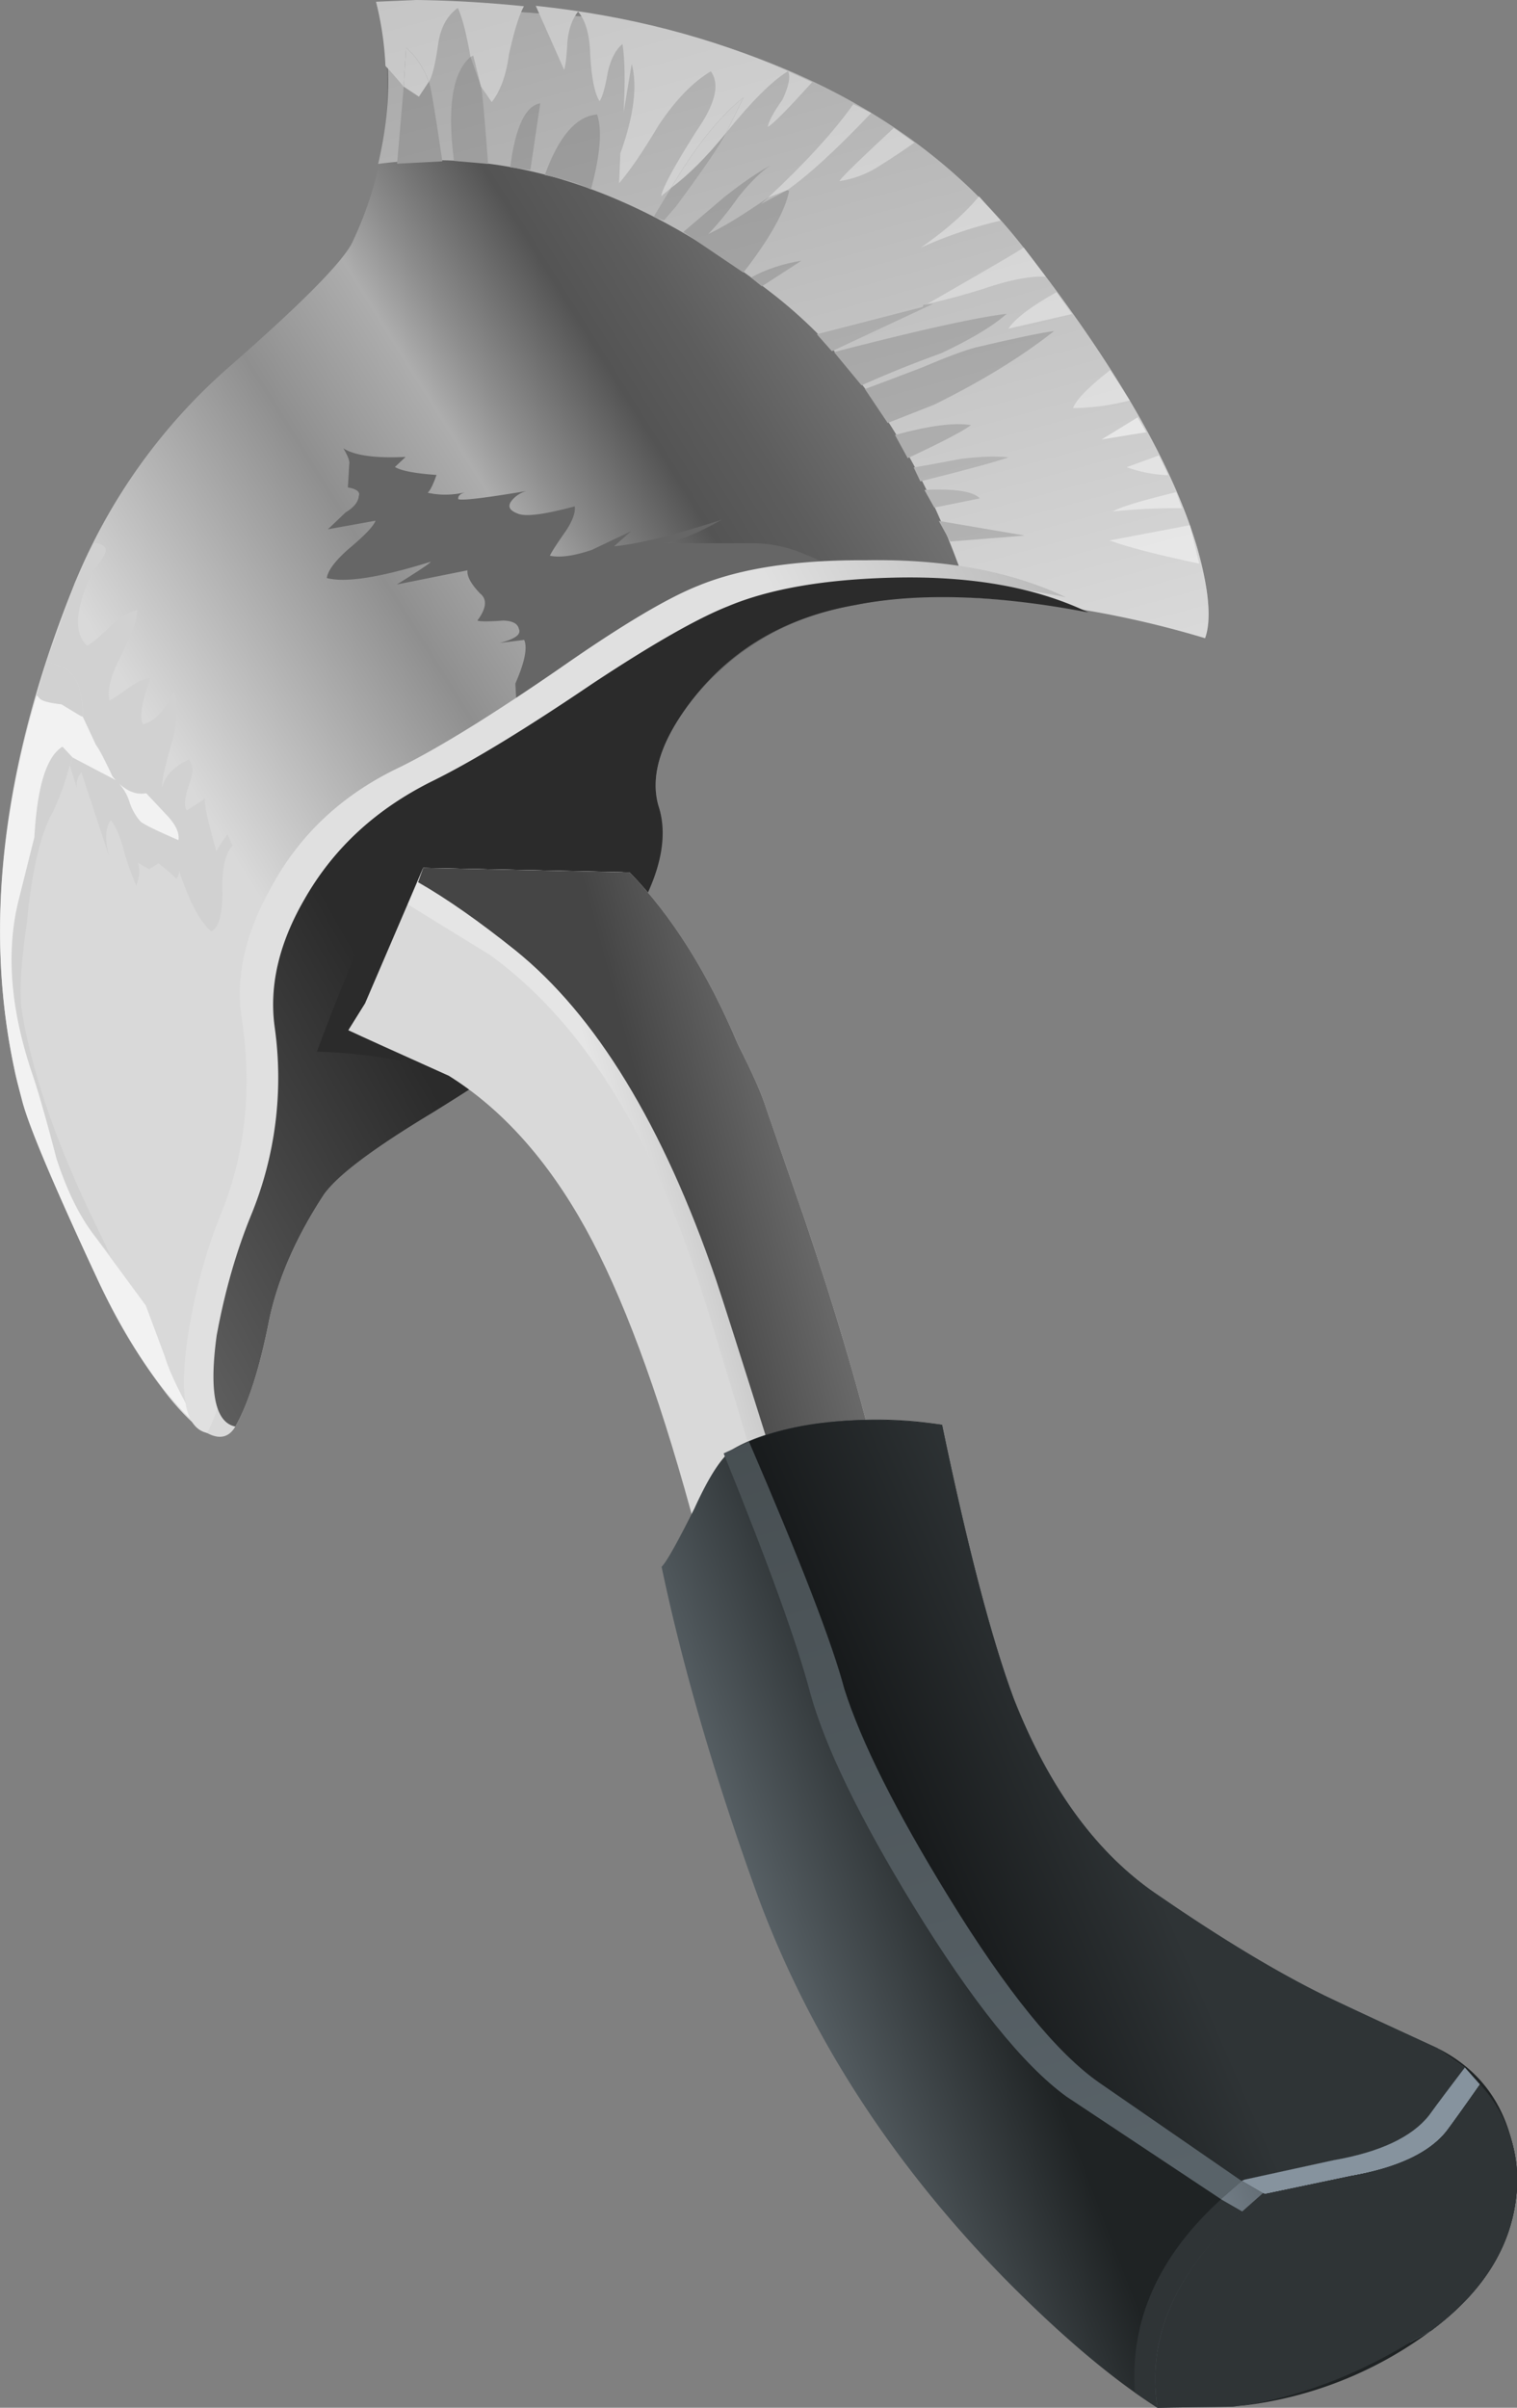 <svg xmlns="http://www.w3.org/2000/svg" viewBox="0 0 34.495 54.731"><rect x="0" y="0" width="34.495" height="54.731" fill="#808080" stroke="none"/><defs><linearGradient id="D" y2="3016.6" gradientUnits="userSpaceOnUse" x2="6146" gradientTransform="matrix(-.186 .778 -.772 -.209 3483.4 -4100.2)" y1="3016.6" x1="6123.3"><stop offset="0" stop-color="#bababa"/><stop offset="1" stop-color="#878787"/></linearGradient><linearGradient id="a" y2="-9149.1" gradientUnits="userSpaceOnUse" x2="19502" gradientTransform="matrix(-.691 -.403 .424 -.679 17356 1680.4)" y1="-9149.1" x1="19475"><stop offset="0" stop-color="#bdbdbd"/><stop offset=".192" stop-color="#999"/><stop offset=".333" stop-color="#747474"/><stop offset=".443" stop-color="#5d5d5d"/><stop offset=".514" stop-color="#545454"/><stop offset=".608" stop-color="#8d8d8d"/><stop offset=".655" stop-color="#adadad"/><stop offset=".769" stop-color="#8f8f8f"/><stop offset="1" stop-color="#d9d9d9"/></linearGradient><linearGradient id="c" y2="3013.8" gradientUnits="userSpaceOnUse" x2="6151.5" gradientTransform="matrix(-.186 .778 -.772 -.21 3485.9 -4102.4)" y1="3013.8" x1="6126.7"><stop offset="0" stop-color="#bababa"/><stop offset="1" stop-color="#878787"/></linearGradient><linearGradient id="d" y2="3021.7" gradientUnits="userSpaceOnUse" x2="6155.4" gradientTransform="matrix(-.186 .778 -.772 -.21 3484.3 -4104.8)" y1="3021.7" x1="6130.7"><stop offset="0" stop-color="#bababa"/><stop offset="1" stop-color="#878787"/></linearGradient><linearGradient id="e" y2="3018" gradientUnits="userSpaceOnUse" x2="6146" gradientTransform="matrix(-.186 .778 -.772 -.209 3485.7 -4099.6)" y1="3018" x1="6123.1"><stop offset="0" stop-color="#bababa"/><stop offset="1" stop-color="#878787"/></linearGradient><linearGradient id="f" y2="3012.8" gradientUnits="userSpaceOnUse" x2="6149.5" gradientTransform="matrix(-.186 .778 -.772 -.209 3483 -4100.5)" y1="3012.8" x1="6122"><stop offset="0" stop-color="#bababa"/><stop offset="1" stop-color="#878787"/></linearGradient><linearGradient id="g" y2="3012.2" gradientUnits="userSpaceOnUse" x2="6154.1" gradientTransform="matrix(-.186 .778 -.772 -.21 3483 -4102.3)" y1="3012.2" x1="6124.7"><stop offset="0" stop-color="#bababa"/><stop offset="1" stop-color="#878787"/></linearGradient><linearGradient id="h" y2="3012.7" gradientUnits="userSpaceOnUse" x2="6149.6" gradientTransform="matrix(-.186 .778 -.772 -.21 3483.6 -4102.8)" y1="3012.7" x1="6127.1"><stop offset="0" stop-color="#bababa"/><stop offset="1" stop-color="#878787"/></linearGradient><linearGradient id="i" y2="3024.6" gradientUnits="userSpaceOnUse" x2="6151.4" gradientTransform="matrix(-.186 .778 -.772 -.21 3488.5 -4101.2)" y1="3024.6" x1="6126.2"><stop offset="0" stop-color="#bababa"/><stop offset="1" stop-color="#878787"/></linearGradient><linearGradient id="j" y2="3015" gradientUnits="userSpaceOnUse" x2="6149.2" gradientTransform="matrix(-.186 .778 -.772 -.21 3481.9 -4103)" y1="3015" x1="6127.5"><stop offset="0" stop-color="#bababa"/><stop offset="1" stop-color="#878787"/></linearGradient><linearGradient id="k" y2="3014" gradientUnits="userSpaceOnUse" x2="6148.5" gradientTransform="matrix(-.186 .778 -.772 -.21 3489.1 -4101.6)" y1="3014" x1="6127.5"><stop offset="0" stop-color="#bababa"/><stop offset="1" stop-color="#878787"/></linearGradient><linearGradient id="l" y2="3014.5" gradientUnits="userSpaceOnUse" x2="6142.8" gradientTransform="matrix(-.186 .778 -.772 -.209 3485.4 -4099.5)" y1="3014.5" x1="6123.3"><stop offset="0" stop-color="#bababa"/><stop offset="1" stop-color="#878787"/></linearGradient><linearGradient id="m" y2="3019.5" gradientUnits="userSpaceOnUse" x2="6151.3" gradientTransform="matrix(-.186 .778 -.772 -.21 3481.1 -4103.3)" y1="3019.5" x1="6127.1"><stop offset="0" stop-color="#bababa"/><stop offset="1" stop-color="#878787"/></linearGradient><linearGradient id="n" y2="3020.7" gradientUnits="userSpaceOnUse" x2="6149.2" gradientTransform="matrix(-.186 .778 -.772 -.21 3486.8 -4100.7)" y1="3020.7" x1="6124.8"><stop offset="0" stop-color="#bababa"/><stop offset="1" stop-color="#878787"/></linearGradient><linearGradient id="o" y2="3016.4" gradientUnits="userSpaceOnUse" x2="6149.5" gradientTransform="matrix(-.186 .778 -.772 -.21 3484.2 -4101.8)" y1="3016.4" x1="6125.6"><stop offset="0" stop-color="#bababa"/><stop offset="1" stop-color="#878787"/></linearGradient><linearGradient id="p" y2="3013.6" gradientUnits="userSpaceOnUse" x2="6151.7" gradientTransform="matrix(-.186 .778 -.772 -.209 3486.1 -4100.1)" y1="3013.6" x1="6122.1"><stop offset="0" stop-color="#bababa"/><stop offset="1" stop-color="#878787"/></linearGradient><linearGradient id="q" y2="3009.1" gradientUnits="userSpaceOnUse" x2="6171.4" gradientTransform="matrix(-.186 .778 -.772 -.21 3483.5 -4101.6)" y1="3009.1" x1="6115"><stop offset="0" stop-color="#fff"/><stop offset=".49" stop-color="#c6c6c6"/><stop offset="1" stop-color="#878787"/></linearGradient><linearGradient id="r" y2="3008.8" gradientUnits="userSpaceOnUse" x2="6177.2" gradientTransform="matrix(-.186 .778 -.772 -.21 3483.8 -4102.1)" y1="3008.8" x1="6115.3"><stop offset="0" stop-color="#fff"/><stop offset=".49" stop-color="#c6c6c6"/><stop offset="1" stop-color="#878787"/></linearGradient><linearGradient id="s" y2="3021.7" gradientUnits="userSpaceOnUse" x2="6173.7" gradientTransform="matrix(-.186 .778 -.772 -.21 3484.1 -4101.7)" y1="3021.7" x1="6115.5"><stop offset="0" stop-color="#fff"/><stop offset=".49" stop-color="#c6c6c6"/><stop offset="1" stop-color="#878787"/></linearGradient><linearGradient id="t" y2="3013.7" gradientUnits="userSpaceOnUse" x2="6169.5" gradientTransform="matrix(-.186 .778 -.772 -.21 3486.1 -4102.1)" y1="3013.7" x1="6119.6"><stop offset="0" stop-color="#fff"/><stop offset=".49" stop-color="#c6c6c6"/><stop offset="1" stop-color="#878787"/></linearGradient><linearGradient id="u" y2="3008.7" gradientUnits="userSpaceOnUse" x2="6174" gradientTransform="matrix(-.186 .778 -.772 -.21 3484.5 -4102.9)" y1="3008.7" x1="6117.7"><stop offset="0" stop-color="#fff"/><stop offset=".49" stop-color="#c6c6c6"/><stop offset="1" stop-color="#878787"/></linearGradient><linearGradient id="v" y2="3008.8" gradientUnits="userSpaceOnUse" x2="6181.1" gradientTransform="matrix(-.186 .778 -.772 -.21 3484.2 -4103)" y1="3008.8" x1="6116"><stop offset="0" stop-color="#fff"/><stop offset=".49" stop-color="#c6c6c6"/><stop offset="1" stop-color="#878787"/></linearGradient><linearGradient id="w" y2="3009.1" gradientUnits="userSpaceOnUse" x2="6170.9" gradientTransform="matrix(-.186 .778 -.772 -.209 3484.3 -4100.9)" y1="3009.1" x1="6114.4"><stop offset="0" stop-color="#fff"/><stop offset=".49" stop-color="#c6c6c6"/><stop offset="1" stop-color="#878787"/></linearGradient><linearGradient id="x" y2="3014.9" gradientUnits="userSpaceOnUse" x2="6172" gradientTransform="matrix(-.186 .778 -.772 -.21 3485 -4102.7)" y1="3014.9" x1="6119.3"><stop offset="0" stop-color="#fff"/><stop offset=".49" stop-color="#c6c6c6"/><stop offset="1" stop-color="#878787"/></linearGradient><linearGradient id="y" y2="3010.7" gradientUnits="userSpaceOnUse" x2="6170" gradientTransform="matrix(-.186 .778 -.772 -.21 3485.4 -4101.9)" y1="3010.7" x1="6117.7"><stop offset="0" stop-color="#fff"/><stop offset=".49" stop-color="#c6c6c6"/><stop offset="1" stop-color="#878787"/></linearGradient><linearGradient id="z" y2="3017.6" gradientUnits="userSpaceOnUse" x2="6174.4" gradientTransform="matrix(-.186 .778 -.772 -.21 3485.7 -4102.4)" y1="3017.6" x1="6117.7"><stop offset="0" stop-color="#fff"/><stop offset=".49" stop-color="#c6c6c6"/><stop offset="1" stop-color="#878787"/></linearGradient><linearGradient id="A" y2="3014.9" gradientUnits="userSpaceOnUse" x2="6168.9" gradientTransform="matrix(-.186 .778 -.772 -.21 3486 -4101.7)" y1="3014.9" x1="6119.1"><stop offset="0" stop-color="#fff"/><stop offset=".49" stop-color="#c6c6c6"/><stop offset="1" stop-color="#878787"/></linearGradient><linearGradient id="B" y2="3011.2" gradientUnits="userSpaceOnUse" x2="6166.3" gradientTransform="matrix(-.186 .778 -.772 -.21 3483.8 -4101.6)" y1="3011.2" x1="6117.8"><stop offset="0" stop-color="#fff"/><stop offset=".49" stop-color="#c6c6c6"/><stop offset="1" stop-color="#878787"/></linearGradient><linearGradient id="C" y2="3012" gradientUnits="userSpaceOnUse" x2="6168.4" gradientTransform="matrix(-.186 .778 -.772 -.21 3485.5 -4102.5)" y1="3012" x1="6120.3"><stop offset="0" stop-color="#fff"/><stop offset=".49" stop-color="#c6c6c6"/><stop offset="1" stop-color="#878787"/></linearGradient><linearGradient id="b" y2="3015.2" gradientUnits="userSpaceOnUse" x2="6157.5" gradientTransform="matrix(-.186 .778 -.772 -.21 3482.2 -4103.7)" y1="3015.2" x1="6123"><stop offset="0" stop-color="#e5e5e5"/><stop offset=".612" stop-color="#adadad"/><stop offset="1" stop-color="#878787"/></linearGradient><linearGradient id="E" y2="3017.2" gradientUnits="userSpaceOnUse" x2="6168" gradientTransform="matrix(-.186 .778 -.772 -.21 3485.4 -4101)" y1="3017.2" x1="6117.6"><stop offset="0" stop-color="#fff"/><stop offset=".49" stop-color="#c6c6c6"/><stop offset="1" stop-color="#878787"/></linearGradient><linearGradient id="F" y2="3017.8" gradientUnits="userSpaceOnUse" x2="6151.8" gradientTransform="matrix(-.186 .778 -.772 -.21 3482.9 -4103.3)" y1="3017.8" x1="6127.7"><stop offset="0" stop-color="#bababa"/><stop offset="1" stop-color="#878787"/></linearGradient><linearGradient id="G" y2="3017.9" gradientUnits="userSpaceOnUse" x2="6171.8" gradientTransform="matrix(-.186 .778 -.772 -.21 3483.2 -4102.5)" y1="3017.9" x1="6118"><stop offset="0" stop-color="#fff"/><stop offset=".49" stop-color="#c6c6c6"/><stop offset="1" stop-color="#878787"/></linearGradient><linearGradient id="H" y2="3024" gradientUnits="userSpaceOnUse" x2="6149.5" gradientTransform="matrix(-.186 .778 -.772 -.21 3487.4 -4100.4)" y1="3024" x1="6124.6"><stop offset="0" stop-color="#bababa"/><stop offset="1" stop-color="#878787"/></linearGradient><linearGradient id="I" y2="3022.3" gradientUnits="userSpaceOnUse" x2="6172.7" gradientTransform="matrix(-.186 .778 -.772 -.21 3482.8 -4102.4)" y1="3022.3" x1="6117.4"><stop offset="0" stop-color="#fff"/><stop offset=".49" stop-color="#c6c6c6"/><stop offset="1" stop-color="#878787"/></linearGradient><linearGradient id="J" y2="-9161.4" gradientUnits="userSpaceOnUse" x2="19541" gradientTransform="matrix(-.69 -.404 .39 -.699 17069 1525.8)" y1="-9161.4" x1="19530"><stop offset="0" stop-color="#999"/><stop offset=".8" stop-color="#d1d1d1"/><stop offset="1" stop-color="#e0e0e0"/></linearGradient><linearGradient id="K" y2="-9151.3" gradientUnits="userSpaceOnUse" x2="19537" gradientTransform="matrix(-.691 -.404 .392 -.697 17089 1531.4)" y1="-9151.3" x1="19526"><stop offset="0" stop-color="#2b2b2b"/><stop offset=".792" stop-color="#636363"/><stop offset="1" stop-color="#737373"/></linearGradient><linearGradient id="L" y2="-8741.9" gradientUnits="userSpaceOnUse" x2="19551" gradientTransform="matrix(-.705 -.379 .379 -.705 17095 1267.3)" y1="-8741.9" x1="19547"><stop offset="0" stop-color="#2b2b2b"/><stop offset="1" stop-color="#383838"/></linearGradient><linearGradient id="M" y2="-9020" gradientUnits="userSpaceOnUse" x2="19533" gradientTransform="matrix(-.695 -.396 .396 -.695 17160 1491.6)" y1="-9020" x1="19528"><stop offset="0" stop-color="#454545"/><stop offset=".404" stop-color="#7e7e7e"/><stop offset="1" stop-color="#d9d9d9"/></linearGradient><linearGradient id="N" y2="-10199" gradientUnits="userSpaceOnUse" x2="-3104.7" gradientTransform="matrix(.772 .208 -.208 .772 290.99 8544.9)" y1="-10199" x1="-3110.8"><stop offset="0" stop-color="#e5e5e5"/><stop offset=".612" stop-color="#adadad"/><stop offset="1" stop-color="#878787"/></linearGradient><linearGradient id="O" y2="-10222" gradientUnits="userSpaceOnUse" x2="-3100.6" gradientTransform="rotate(14.976 -32416.457 5422.38) scale(.8)" y1="-10222" x1="-3106.1"><stop offset="0" stop-color="#454545"/><stop offset=".859" stop-color="#7d7d7d"/><stop offset="1" stop-color="#878787"/></linearGradient><linearGradient id="P" y2="-9056.9" gradientUnits="userSpaceOnUse" x2="-3258.2" gradientTransform="rotate(20.944 -20916.537 3481.987) scale(.8)" y1="-9056.9" x1="-3265"><stop offset="0" stop-color="#2f3436"/><stop offset=".247" stop-color="#5b6469"/><stop offset="1" stop-color="#1f2324"/></linearGradient><linearGradient id="Q" y2="-19444" gradientUnits="userSpaceOnUse" x2="9948.5" gradientTransform="rotate(-73.65 14377.791 -2473.72) scale(.8)" y1="-19444" x1="9926.5"><stop offset="0" stop-color="#454c4f"/><stop offset="1" stop-color="#596369"/></linearGradient><linearGradient id="R" y2="-19441" gradientUnits="userSpaceOnUse" x2="9946.4" gradientTransform="matrix(.225 -.768 .768 .225 12703 12020)" y1="-19441" x1="9924.3"><stop offset="0" stop-color="#454c4f"/><stop offset="1" stop-color="#596369"/></linearGradient><linearGradient id="S" y2="-7753.9" gradientUnits="userSpaceOnUse" x2="19557" gradientTransform="rotate(-156.591 8474.229 -1477.566) scale(.8)" y1="-7753.9" x1="19551"><stop offset="0" stop-color="#2f3436"/><stop offset="1" stop-color="#111314"/></linearGradient><linearGradient id="T" y2="-7721.9" gradientUnits="userSpaceOnUse" x2="19556" gradientTransform="matrix(-.735 -.317 .317 -.735 16832 518.01)" y1="-7721.9" x1="19551"><stop offset="0" stop-color="#2f3436"/><stop offset="1" stop-color="#86939e"/></linearGradient><linearGradient id="U" y2="-19441" gradientUnits="userSpaceOnUse" x2="9944" gradientTransform="matrix(.225 -.767 .767 .225 12701 12021)" y1="-19441" x1="9922.9"><stop offset="0" stop-color="#454c4f"/><stop offset="1" stop-color="#596369"/></linearGradient><linearGradient id="V" y2="-7748.5" gradientUnits="userSpaceOnUse" x2="19558" gradientTransform="matrix(-.734 -.318 .318 -.734 16840 536.61)" y1="-7748.5" x1="19551"><stop offset="0" stop-color="#2f3436"/><stop offset="1" stop-color="#86939e"/></linearGradient><linearGradient id="W" y2="-19438" gradientUnits="userSpaceOnUse" x2="9944.5" gradientTransform="rotate(-73.635 14379.713 -2474.22) scale(.8)" y1="-19438" x1="9910.5"><stop offset="0" stop-color="#454c4f"/><stop offset="1" stop-color="#596369"/></linearGradient><linearGradient id="X" y2="-7758.8" gradientUnits="userSpaceOnUse" x2="19555" gradientTransform="rotate(-156.517 8478.078 -1478.134) scale(.8)" y1="-7758.8" x1="19551"><stop offset="0" stop-color="#2f3436"/><stop offset="1" stop-color="#111314"/></linearGradient><linearGradient id="Y" y2="-7738.4" gradientUnits="userSpaceOnUse" x2="19556" gradientTransform="matrix(-.734 -.317 .317 -.734 16837 529.02)" y1="-7738.4" x1="19552"><stop offset="0" stop-color="#2f3436"/><stop offset="1" stop-color="#86939e"/></linearGradient><linearGradient id="Z" y2="-7738.1" gradientUnits="userSpaceOnUse" x2="19557" gradientTransform="rotate(-156.606 8473.443 -1477.58) scale(.8)" y1="-7738.1" x1="19552"><stop offset="0" stop-color="#2f3436"/><stop offset="1" stop-color="#86939e"/></linearGradient><linearGradient id="aa" y2="-19439" gradientUnits="userSpaceOnUse" x2="9948.9" gradientTransform="rotate(-73.65 14377.791 -2473.72) scale(.8)" y1="-19439" x1="9930.3"><stop offset="0" stop-color="#454c4f"/><stop offset="1" stop-color="#596369"/></linearGradient><linearGradient id="ab" y2="-7763" gradientUnits="userSpaceOnUse" x2="19557" gradientTransform="matrix(-.733 -.319 .319 -.733 16845 549.24)" y1="-7763" x1="19553"><stop offset="0" stop-color="#2f3436"/><stop offset="1" stop-color="#86939e"/></linearGradient><linearGradient id="ac" y2="-19437" gradientUnits="userSpaceOnUse" x2="9945.4" gradientTransform="matrix(.225 -.768 .768 .225 12703 12020)" y1="-19437" x1="9924.8"><stop offset="0" stop-color="#454c4f"/><stop offset="1" stop-color="#596369"/></linearGradient><linearGradient id="ad" y2="-7733.5" gradientUnits="userSpaceOnUse" x2="19554" gradientTransform="matrix(-.734 -.317 .317 -.734 16835 527.07)" y1="-7733.5" x1="19550"><stop offset="0" stop-color="#2f3436"/><stop offset="1" stop-color="#111314"/></linearGradient><linearGradient id="ae" y2="-7734" gradientUnits="userSpaceOnUse" x2="19556" gradientTransform="rotate(-156.627 8472.054 -1477.362) scale(.8)" y1="-7734" x1="19551"><stop offset="0" stop-color="#2f3436"/><stop offset="1" stop-color="#86939e"/></linearGradient><linearGradient id="af" y2="-8935.5" gradientUnits="userSpaceOnUse" x2="19536" gradientTransform="matrix(-.697 -.393 .393 -.697 17146 1445.8)" y1="-8935.5" x1="19530"><stop offset="0" stop-color="#2f3436"/><stop offset="1" stop-color="#4a5257"/></linearGradient></defs><path d="M6.402 39.363c.461.965.676 1.992.645 3.082-.012.515-.082.949-.207 1.308l4.394-.312c3.258-.641 5.719-2.023 7.387-4.16 1.668-2.133 2.723-3.961 3.164-5.481.211-.754.254-1.297.137-1.621-2.477.754-4.602.953-6.375.602-1.211-.215-2.172-.758-2.887-1.637-.617-.769-.844-1.437-.683-2.008.132-.414.058-.855-.223-1.32-.02-.051-.262-.375-.734-.969a13.685 13.685 0 01-1.879-1.789c-.188-.215-.75-.707-1.68-1.476-.801-.645-1.324-1.153-1.566-1.516-.512-.781-.84-1.539-.997-2.277-.171-.875-.378-1.524-.617-1.946-.219-.375-.633-.183-1.238.575a10.44 10.44 0 00-1.227 2.015C.902 22.378.383 23.687.258 24.355c-.567 2.672-.199 5.617 1.105 8.832a10.489 10.489 0 002.832 3.949c1.285 1.125 2.02 1.867 2.207 2.227z" fill-rule="evenodd" fill="url(#a)" transform="matrix(1.25 0 0 -1.25 0 54.731)"/><path d="M2.94 18.214c.068.2.156.356.259.463.077.068.366.205.854.42.03-.171-.064-.361-.27-.576l-.463-.489c-.2.034-.4-.023-.595-.185a.98.98 0 01.215.367zM1.435 15.17l-.375-.136.644-1.788.435-.903c.102 0 .18.03.234.083.083.068 0 .249-.254.547-.41.845-.454 1.41-.137 1.703.088-.038.264-.185.533-.443.22-.205.42-.328.61-.367-.005.215-.128.557-.371 1.035-.234.45-.323.792-.264 1.025.044-.018.181-.111.42-.277.19-.141.361-.22.512-.24-.205.567-.258.919-.17 1.055.278-.073.513-.328.698-.756.102.215.097.566-.01 1.058-.18.607-.268.987-.249 1.134.059-.264.259-.474.601-.635.103.108.112.288.02.536-.113.318-.137.523-.065.622l.42-.274c-.033.092.05.492.255 1.206.024-.064.107-.191.25-.391l.115.259c-.17.186-.248.547-.228 1.083-.005.499-.088.787-.259.865-.264-.235-.503-.694-.727-1.377a.254.254 0 01-.07.186c-.018-.044-.15-.161-.4-.356l-.21.136-.263-.151c.059.131.049.302-.03.522a6.341 6.341 0 01-.267-.732c-.084-.352-.192-.602-.313-.753-.127.166-.142.445-.035.835l-.635-1.929a.463.463 0 00-.102.362l-.16-.513.067-.185c.205.108.528.278.958.508a.393.393 0 00-.054-.074c-.176-.385-.303-.625-.376-.723l-.298-.638c0-.602-.151-.973-.45-1.119z" fill-rule="evenodd" fill="#d1d1d1"/><path d="M1.284 26.334c-.224-.86-.4-1.495-.542-1.895-.498-1.455-.61-2.774-.327-3.945l.366-1.465c.064-1.148.274-1.832.64-2.057l.229.245-.068.19a6.198 6.198 0 01-.37 1.03c-.29.504-.49 1.353-.602 2.549-.151 1.011-.18 1.724-.087 2.149.258 1.44.85 3.091 1.772 4.946l.21.45-.366-.455c-.338-.439-.62-1.02-.855-1.742zM1.396 16.011c-.273-.03-.433-.074-.487-.127l-.074-.078.225-.771.375.136c.299.146.45.518.445 1.119l-.049-.02-.435-.259z" fill-rule="evenodd" fill="#d1d1d1"/><path d="M7.91 11.08c.015-.245.025-.415.03-.523.019-.063-.025-.186-.133-.366.26.165.733.229 1.417.195l-.244.229c.146.089.464.147.946.181-.077.22-.146.356-.2.405.264.059.548.059.855-.01-.117.03-.171.084-.161.156.092.035.61-.028 1.552-.185a.638.638 0 00-.356.244c-.073.118-.02.205.172.274.185.069.615.01 1.283-.171.015.147-.053.332-.205.562-.22.313-.337.498-.361.561.23.049.546.005.953-.132l.892-.425-.385.342c.551-.049 1.368-.254 2.451-.605-.537.303-.972.483-1.313.536h1.913c.464-.01.894.08 1.294.254.25.094.606.274 1.075.553l.62.487-.571.113c-1.514.269-2.749.991-3.707 2.169l-4.438.366c.278-.079.43-.201.455-.371-.01-.074-.015-.2-.025-.382.215-.488.278-.82.2-.991l-.557.069c.352-.089.498-.196.435-.323-.025-.117-.147-.181-.357-.186-.326.025-.523.025-.585 0 .205-.277.229-.482.062-.615-.205-.215-.302-.39-.287-.527l-1.606.322c.502-.312.761-.487.771-.517-1.158.36-1.944.483-2.364.37.025-.17.191-.394.504-.668.356-.297.556-.507.605-.635l-1.084.195c.054-.049.19-.18.405-.385.186-.112.284-.235.298-.371.035-.093-.049-.161-.249-.195z" fill-rule="evenodd" fill="#666"/><path d="M3.199 18.677a1.247 1.247 0 01-.259-.463 1.125 1.125 0 00-.23-.402c.2.186.405.259.615.22l.459.489c.205.215.299.405.274.576-.493-.215-.777-.352-.86-.42zM.743 24.44c.136.405.317 1.035.54 1.895.236.722.518 1.303.856 1.742l1.176 1.598.435 1.166c.093.317.308.766.63 1.342l.088.192c-.752-.66-1.484-1.724-2.198-3.184C1.23 26.968.635 25.566.494 24.986c-.753-2.822-.64-5.884.341-9.18l.074.078c.054.053.214.097.487.127l.435.264.049.015.298.639c.073.097.2.337.38.722.025.03.05.059.078.084-.448-.235-.776-.405-.986-.518l-.229-.245c-.366.225-.576.909-.64 2.057l-.366 1.465c-.284 1.17-.171 2.485.328 3.945zM7.085 20.722l.131.367-.16 1.323c-.132.274-.522.415-1.162.43-.254-.478-.318-.947-.192-1.396.177-.576.635-.816 1.383-.724z" fill-rule="evenodd" fill="#f2f2f2"/><path d="M6.879 40.804c.258 1.098.242 2.082-.039 2.949l4.394-.312c3.258-.641 5.719-2.023 7.387-4.16 1.668-2.133 2.723-3.961 3.164-5.481.211-.754.254-1.297.137-1.621a17.912 17.912 0 01-4.281.739c-.809 2.476-2.024 4.332-3.645 5.57-2.391 1.855-4.766 2.629-7.117 2.316z" fill-rule="evenodd" fill="url(#b)" transform="matrix(1.25 0 0 -1.25 0 54.731)"/><path d="M16.512 35.453l-.231.422c.629.171 1.09.23 1.383.179-.152-.113-.535-.312-1.152-.601z" fill-rule="evenodd" fill="url(#c)" transform="matrix(1.25 0 0 -1.25 0 54.731)"/><path d="M8.559 42.75l.191-.536c.023-.093.066-.562.129-1.41l-.621.055c-.125.98-.028 1.609.301 1.891z" fill-rule="evenodd" fill="url(#d)" transform="matrix(1.25 0 0 -1.25 0 54.731)"/><path d="M12.207 40.367c.309.23.645.562 1 1-.105-.215-.41-.66-.906-1.332l-.223-.258-.187.066.316.524z" fill-rule="evenodd" fill="url(#e)" transform="matrix(1.25 0 0 -1.25 0 54.731)"/><path d="M16.816 34.875c.547.027.883-.024 1.008-.153l-.828-.168-.18.321z" fill-rule="evenodd" fill="url(#f)" transform="matrix(1.25 0 0 -1.25 0 54.731)"/><path d="M18.641 34.046l-1.356-.109-.207.375 1.563-.266z" fill-rule="evenodd" fill="url(#g)" transform="matrix(1.25 0 0 -1.25 0 54.731)"/><path d="M18.312 38.078c-.25-.223-.648-.461-1.195-.719a20.071 20.071 0 01-1.445-.582l-.5.605c1.558.403 2.605.633 3.14.696z" fill-rule="evenodd" fill="url(#h)" transform="matrix(1.25 0 0 -1.25 0 54.731)"/><path d="M7.344 42.21l.273-.183.184.273c.035-.07.113-.55.246-1.449l-.824-.043.121 1.402z" fill-rule="evenodd" fill="url(#i)" transform="matrix(1.25 0 0 -1.25 0 54.731)"/><path d="M14.578 39.043l-.719-.465-.199.16c.281.152.59.254.918.305z" fill-rule="evenodd" fill="url(#j)" transform="matrix(1.25 0 0 -1.25 0 54.731)"/><path d="M17.754 37.468c.711.168 1.187.266 1.422.297-.594-.469-1.321-.914-2.184-1.34l-.844-.332-.414.617c.196.071.543.204 1.036.391.433.184.761.309.984.367z" fill-rule="evenodd" fill="url(#k)" transform="matrix(1.25 0 0 -1.25 0 54.731)"/><path d="M15.133 37.398l-.274.309 1.926.496.012.039.18.019-1.844-.863z" fill-rule="evenodd" fill="url(#l)" transform="matrix(1.25 0 0 -1.25 0 54.731)"/><path d="M9.281 40.742c.094.734.278 1.121.547 1.164l-.18-1.211-.367.047z" fill-rule="evenodd" fill="url(#m)" transform="matrix(1.25 0 0 -1.25 0 54.731)"/><path d="M9.91 40.601c.254.703.57 1.07.953 1.102.094-.289.055-.743-.113-1.364-.191.098-.469.188-.84.262z" fill-rule="evenodd" fill="url(#n)" transform="matrix(1.25 0 0 -1.25 0 54.731)"/><path d="M13.523 38.828l-1.093.738.734.625c.32.254.602.449.852.586-.192-.129-.387-.328-.598-.594a5.473 5.473 0 00-.535-.656c.273.129.637.351 1.094.668l-.133-.121.476.254.035-.016c-.074-.367-.351-.863-.832-1.484z" fill-rule="evenodd" fill="url(#o)" transform="matrix(1.25 0 0 -1.25 0 54.731)"/><path d="M16.742 35.031l-.121.254c.059.008.348.058.863.156.36.043.645.051.864.027-.196-.07-.731-.218-1.606-.437z" fill-rule="evenodd" fill="url(#p)" transform="matrix(1.25 0 0 -1.25 0 54.731)"/><path d="M19.52 36.363c.054.152.281.383.675.691l.356-.551a4.301 4.301 0 00-1.031-.14z" fill-rule="evenodd" fill="url(#q)" transform="matrix(1.25 0 0 -1.25 0 54.731)"/><path d="M21.816 33.535c-.738.156-1.281.293-1.632.422l1.461.277.171-.699z" fill-rule="evenodd" fill="url(#r)" transform="matrix(1.25 0 0 -1.25 0 54.731)"/><path d="M7.012 42.585a5.844 5.844 0 01-.172 1.168l.734.032a21.91 21.91 0 001.957-.114c-.09-.164-.179-.457-.273-.878-.051-.379-.156-.665-.313-.864l-.195.281-.141.563-.05-.023c-.075.421-.149.718-.231.89-.187-.133-.308-.344-.355-.637-.051-.378-.11-.613-.172-.707-.102.266-.239.473-.414.618l-.043-.707c-.141.168-.25.293-.332.378z" fill-rule="evenodd" fill="url(#s)" transform="matrix(1.25 0 0 -1.25 0 54.731)"/><path d="M15.273 40.492c.016.051.348.371.985.965l.375-.266a11.275 11.275 0 00-.621-.414 1.799 1.799 0 00-.739-.285z" fill-rule="evenodd" fill="url(#t)" transform="matrix(1.25 0 0 -1.25 0 54.731)"/><path d="M21.082 35.503l.168-.359a2.433 2.433 0 00-.754.145l.586.214z" fill-rule="evenodd" fill="url(#u)" transform="matrix(1.25 0 0 -1.25 0 54.731)"/><path d="M21.395 34.835l.105-.292a11.26 11.26 0 01-1.254-.059c.113.074.496.191 1.149.351z" fill-rule="evenodd" fill="url(#v)" transform="matrix(1.25 0 0 -1.25 0 54.731)"/><path d="M20.695 36.195l.157-.27-.813-.132.656.402z" fill-rule="evenodd" fill="url(#w)" transform="matrix(1.25 0 0 -1.25 0 54.731)"/><path d="M14.773 42.289c-.425-.469-.691-.743-.804-.813.004.082.09.25.265.496.114.242.149.414.102.52l.437-.203z" fill-rule="evenodd" fill="url(#x)" transform="matrix(1.25 0 0 -1.25 0 54.731)"/><path d="M18.344 37.808c.121.184.414.406.875.664l.281-.398-1.156-.266z" fill-rule="evenodd" fill="url(#y)" transform="matrix(1.25 0 0 -1.25 0 54.731)"/><path d="M10.516 43.574c-.106-.133-.168-.309-.192-.528-.015-.277-.035-.457-.062-.531l-.516 1.164c1.668-.176 3.195-.57 4.59-1.187-.293-.18-.668-.555-1.129-1.125l.32.648c-.441-.351-.879-.898-1.32-1.648l-.18-.149c.028.16.243.551.637 1.176.348.496.438.859.266 1.094-.325-.195-.641-.52-.946-.977-.293-.492-.535-.843-.722-1.058l.023.543c.246.679.313 1.222.207 1.629l-.148-.883c.031.558.023.968-.02 1.242-.121-.098-.211-.266-.265-.5-.051-.293-.102-.473-.153-.539-.09.144-.144.418-.168.824-.008.371-.082.641-.222.805z" fill-rule="evenodd" fill="url(#z)" transform="matrix(1.25 0 0 -1.25 0 54.731)"/><path d="M13.977 40.195c.679.633 1.195 1.199 1.546 1.695l.325-.16c-.641-.676-1.153-1.141-1.528-1.402l-.343-.133z" fill-rule="evenodd" fill="url(#A)" transform="matrix(1.25 0 0 -1.25 0 54.731)"/><path d="M19.023 38.753c-.277.016-.656-.058-1.14-.222a12.64 12.64 0 00-1.016-.274c1.094.629 1.68.969 1.754 1.028l.402-.532z" fill-rule="evenodd" fill="url(#B)" transform="matrix(1.25 0 0 -1.25 0 54.731)"/><path d="M16.75 39.281c.453.316.809.629 1.059.933l.394-.441a7.841 7.841 0 01-1.453-.492z" fill-rule="evenodd" fill="url(#C)" transform="matrix(1.25 0 0 -1.25 0 54.731)"/><path d="M12.207 40.367c.441.746.879 1.297 1.32 1.648l-.32-.648c-.355-.438-.691-.77-1-1z" fill-rule="evenodd" fill="url(#D)" transform="matrix(1.25 0 0 -1.25 0 54.731)"/><path d="M12.207 40.367c.441.746.879 1.297 1.32 1.648l-.32-.648c-.355-.438-.691-.77-1-1z" fill-rule="evenodd" fill="url(#E)" transform="matrix(1.25 0 0 -1.25 0 54.731)"/><path d="M11.289 40.996c.242.679.313 1.222.203 1.629.11-.407.039-.95-.203-1.629z" fill-rule="evenodd" fill="url(#F)" transform="matrix(1.25 0 0 -1.25 0 54.731)"/><path d="M11.289 40.996c.242.679.313 1.222.203 1.629.11-.407.039-.95-.203-1.629z" fill-rule="evenodd" fill="url(#G)" transform="matrix(1.25 0 0 -1.25 0 54.731)"/><path d="M7.387 42.918c.175-.149.312-.356.414-.618l-.18-.273-.277.183.043.708z" fill-rule="evenodd" fill="url(#H)" transform="matrix(1.25 0 0 -1.25 0 54.731)"/><path d="M7.387 42.918c.175-.149.312-.356.414-.618l-.18-.273-.277.183.043.708z" fill-rule="evenodd" fill="url(#I)" transform="matrix(1.25 0 0 -1.25 0 54.731)"/><path d="M10.207 31.648c1.098.766 1.93 1.262 2.492 1.484.766.317 1.785.473 3.059.465 1.426.024 2.637-.199 3.629-.672-1.723.34-3.172.41-4.348.211-1.223-.242-2.191-.808-2.914-1.711-.629-.797-.852-1.492-.676-2.097.223-.645-.094-1.438-.941-2.379a14.784 14.784 0 01-1.86-1.84c-.23-.254-.793-.75-1.679-1.477-.844-.687-1.383-1.199-1.621-1.543-.516-.804-.848-1.605-.996-2.402-.172-.871-.368-1.527-.582-1.961-.395.086-.512.656-.36 1.707.121.805.32 1.555.598 2.25.449 1.086.582 2.27.394 3.559-.125.75.051 1.554.528 2.402.523.973 1.312 1.707 2.371 2.203.726.363 1.695.965 2.906 1.801z" fill-rule="evenodd" fill="url(#J)" transform="matrix(1.25 0 0 -1.25 0 54.731)"/><path d="M15.547 32.781c-1.211-.215-2.172-.758-2.887-1.637-.617-.769-.844-1.437-.683-2.008.148-.449.085-.98-.192-1.586a4.158 4.158 0 00-.711-1.148l-1.148-1.414c-.235-.254-.918-.731-2.047-1.43-1.09-.656-1.75-1.152-1.984-1.492-.512-.781-.84-1.539-.997-2.277-.171-.875-.378-1.524-.617-1.946-.367.075-.48.625-.34 1.653.141.769.344 1.492.614 2.16a6.576 6.576 0 01.441 3.457c-.101.742.078 1.515.539 2.312.535.942 1.32 1.66 2.356 2.168.726.36 1.691.95 2.89 1.762 1.082.715 1.903 1.184 2.465 1.406.766.321 1.781.492 3.035.52 1.403.031 2.574-.18 3.516-.633-1.672.32-3.09.363-4.25.133z" fill-rule="evenodd" fill="url(#K)" transform="matrix(1.25 0 0 -1.25 0 54.731)"/><path d="M7.914 28.48l.379-.012 2.758.578.105-.418c.071-.82-.765-1.996-2.508-3.519-.328-.051-.785-.254-1.367-.613a9.14 9.14 0 01-1.515.164c.293.804.785 2.015 1.484 3.633l.012.039.652.148z" fill-rule="evenodd" fill="url(#L)" transform="matrix(1.25 0 0 -1.25 0 54.731)"/><path d="M7.699 28.003l3.754-.082c.766-.785 1.422-1.828 1.973-3.132.265-.524.437-.911.515-1.168l.707-2.039c.536-1.582.95-2.981 1.25-4.196.43-1.629.758-2.765.977-3.414.418-1.199.895-2.152 1.434-2.859L14.828 9.48l-.285.742c-.523 1.293-1.184 3.321-1.973 6.071-.613 2.234-1.254 3.953-1.922 5.16-.687 1.238-1.515 2.164-2.484 2.769-.976.438-1.586.715-1.828.828l.305.489 1.058 2.464z" fill-rule="evenodd" fill="url(#M)" transform="matrix(1.25 0 0 -1.25 0 54.731)"/><path d="M7.699 28.003l3.629-.078c.848-.789 1.547-1.832 2.098-3.136.265-.524.433-.922.5-1.204l.672-2.027a62.405 62.405 0 001.211-4.18c.398-1.648.707-2.793.925-3.441.411-1.223.887-2.176 1.434-2.859L15.84 10.05c-1.867 6.289-2.902 9.739-3.106 10.352-.906 2.82-2.179 4.828-3.82 6.016l-1.496.921.281.664z" fill-rule="evenodd" fill="url(#N)" transform="matrix(1.25 0 0 -1.25 0 54.731)"/><path d="M7.699 28.003l3.754-.082c.766-.785 1.422-1.828 1.973-3.132.265-.524.437-.911.515-1.168l.707-2.039c.536-1.582.95-2.981 1.25-4.196.43-1.629.758-2.765.977-3.414.418-1.199.895-2.152 1.434-2.859l-2.036-.922c-1.945 6.23-3.027 9.668-3.246 10.316-.965 2.817-2.187 4.817-3.656 6-.641.512-1.226.926-1.766 1.235l.094.261z" fill-rule="evenodd" fill="url(#O)" transform="matrix(1.25 0 0 -1.25 0 54.731)"/><path d="M13.367 17.453c.395.222.945.379 1.66.461.707.086 1.414.07 2.11-.039.468-2.239.902-3.899 1.304-4.981.653-1.652 1.536-2.851 2.657-3.594 1.136-.781 2.136-1.382 3.004-1.808.484-.235 1.164-.547 2.039-.949.839-.418 1.32-1.133 1.441-2.137.098-1.141-.422-2.145-1.559-3.012A7.111 7.111 0 0022.602.039L21.055 0c-.828.527-1.762 1.316-2.801 2.371-2.047 2.101-3.535 4.414-4.469 6.933-.781 2.153-1.363 4.149-1.75 5.989.086.082.285.437.598 1.062.277.609.519.973.734 1.098z" fill-rule="evenodd" fill="url(#P)" transform="matrix(1.25 0 0 -1.25 0 54.731)"/><path d="M13.164 17.355l.461.215c.941-2.184 1.52-3.68 1.734-4.496.305-.961.938-2.223 1.903-3.793C18.316 7.566 19.23 6.445 20 5.91l2.59-1.785-.379-.332-2.813 1.867c-.785.57-1.714 1.726-2.785 3.472-.98 1.602-1.605 2.891-1.875 3.868-.238.91-.765 2.359-1.574 4.355z" fill-rule="evenodd" fill="url(#Q)" transform="matrix(1.25 0 0 -1.25 0 54.731)"/><path d="M15.359 13.074c-.214.816-.793 2.312-1.734 4.496.902.383 2.074.484 3.512.305.465-2.239.902-3.899 1.304-4.981.649-1.652 1.536-2.851 2.657-3.594 1.136-.781 2.136-1.382 3.004-1.808.484-.231 1.164-.547 2.039-.949l.507-.356c-.269-.355-.488-.644-.652-.871-.316-.395-.894-.668-1.742-.816l-1.617-.352-.051-.023L20 5.91c-.77.535-1.684 1.656-2.738 3.371-.965 1.566-1.598 2.832-1.903 3.793z" fill-rule="evenodd" fill="url(#R)" transform="matrix(1.25 0 0 -1.25 0 54.731)"/><path d="M15.359 13.074c-.214.816-.793 2.312-1.734 4.496.902.383 2.074.484 3.512.305.465-2.239.902-3.899 1.304-4.981.649-1.652 1.536-2.851 2.657-3.594 1.136-.781 2.136-1.382 3.004-1.808.484-.231 1.164-.547 2.039-.949l.507-.356c-.269-.355-.488-.644-.652-.871-.316-.395-.894-.668-1.742-.816l-1.617-.352-.051-.023L20 5.91c-.77.535-1.684 1.656-2.738 3.371-.965 1.566-1.598 2.832-1.903 3.793z" fill-rule="evenodd" fill="url(#S)" transform="matrix(1.25 0 0 -1.25 0 54.731)"/><path d="M22.598 3.57C21.375 2.453 20.859 1.261 21.055 0l-.41.277c-.094 1.308.429 2.48 1.57 3.516l.383-.223z" fill-rule="evenodd" fill="url(#T)" transform="matrix(1.25 0 0 -1.25 0 54.731)"/><path d="M22.59 4.125l.383-.223-.375-.332-.387.223.379.332z" fill-rule="evenodd" fill="url(#U)" transform="matrix(1.25 0 0 -1.25 0 54.731)"/><path d="M22.59 4.125l.383-.223-.375-.332-.387.223.379.332z" fill-rule="evenodd" fill="url(#V)" transform="matrix(1.25 0 0 -1.25 0 54.731)"/><path d="M22.59 4.125l.051.023 1.613.352c.848.148 1.43.421 1.742.816.164.227.383.516.652.871l.274-.309c-.238-.339-.438-.625-.606-.847-.312-.395-.89-.668-1.738-.817l-1.566-.328-.039.016-.383.223z" fill-rule="evenodd" fill="url(#W)" transform="matrix(1.25 0 0 -1.25 0 54.731)"/><path d="M22.59 4.125l.051.023 1.613.352c.848.148 1.43.421 1.742.816.164.227.383.516.652.871l.274-.309c-.238-.339-.438-.625-.606-.847-.312-.395-.89-.668-1.738-.817l-1.566-.328-.039.016-.383.223z" fill-rule="evenodd" fill="url(#X)" transform="matrix(1.25 0 0 -1.25 0 54.731)"/><path d="M22.59 4.125l.051.023 1.613.352c.848.148 1.43.421 1.742.816.164.227.383.516.652.871l.274-.309c-.238-.339-.438-.625-.606-.847-.312-.395-.89-.668-1.738-.817l-1.566-.328-.039.016-.383.223z" fill-rule="evenodd" fill="url(#Y)" transform="matrix(1.25 0 0 -1.25 0 54.731)"/><path d="M22.598 3.57l1.535-.938c.281-.16.789-.64 1.519-1.441C24.598.55 23.523.16 22.422.019L21.055 0c-.196 1.261.316 2.453 1.543 3.57z" fill-rule="evenodd" fill="url(#Z)" transform="matrix(1.25 0 0 -1.25 0 54.731)"/><path d="M22.973 3.902a21.111 21.111 0 011.632-1.016c.286-.16.754-.656 1.418-1.492l-.371-.203c-.73.801-1.238 1.281-1.519 1.441l-1.535.938.375.332z" fill-rule="evenodd" fill="url(#aa)" transform="matrix(1.25 0 0 -1.25 0 54.731)"/><path d="M22.973 3.902a21.111 21.111 0 011.632-1.016c.286-.16.754-.656 1.418-1.492l-.371-.203c-.73.801-1.238 1.281-1.519 1.441l-1.535.938.375.332z" fill-rule="evenodd" fill="url(#ab)" transform="matrix(1.25 0 0 -1.25 0 54.731)"/><path d="M24.574 4.214c.848.149 1.43.422 1.742.817.168.226.368.508.606.847a2.564 2.564 0 00.656-2.066c-.109-.926-.625-1.73-1.555-2.418-.66.836-1.132 1.332-1.418 1.492-.566.317-1.109.657-1.632 1.016l.039-.016 1.562.328z" fill-rule="evenodd" fill="url(#ac)" transform="matrix(1.25 0 0 -1.25 0 54.731)"/><path d="M24.574 4.214c.848.149 1.43.422 1.742.817.168.226.368.508.606.847a2.564 2.564 0 00.656-2.066c-.109-.926-.625-1.73-1.555-2.418-.66.836-1.132 1.332-1.418 1.492-.566.317-1.109.657-1.632 1.016l.039-.016 1.562.328z" fill-rule="evenodd" fill="url(#ad)" transform="matrix(1.25 0 0 -1.25 0 54.731)"/><path d="M24.574 4.214c.848.149 1.43.422 1.742.817.168.226.368.508.606.847a2.564 2.564 0 00.656-2.066c-.109-.926-.625-1.73-1.555-2.418-.66.836-1.132 1.332-1.418 1.492-.566.317-1.109.657-1.632 1.016l.039-.016 1.562.328z" fill-rule="evenodd" fill="url(#ae)" transform="matrix(1.25 0 0 -1.25 0 54.731)"/><path d="M21.055 0c-.196 1.261.316 2.453 1.543 3.57l.375.332.039-.016 1.562.328c.848.149 1.43.422 1.742.817.168.226.368.508.606.847a2.564 2.564 0 00.656-2.066c-.109-.926-.625-1.73-1.555-2.418l-.371-.203C24.598.55 23.523.16 22.422.019L21.055 0z" fill-rule="evenodd" fill="url(#af)" transform="matrix(1.25 0 0 -1.25 0 54.731)"/></svg>